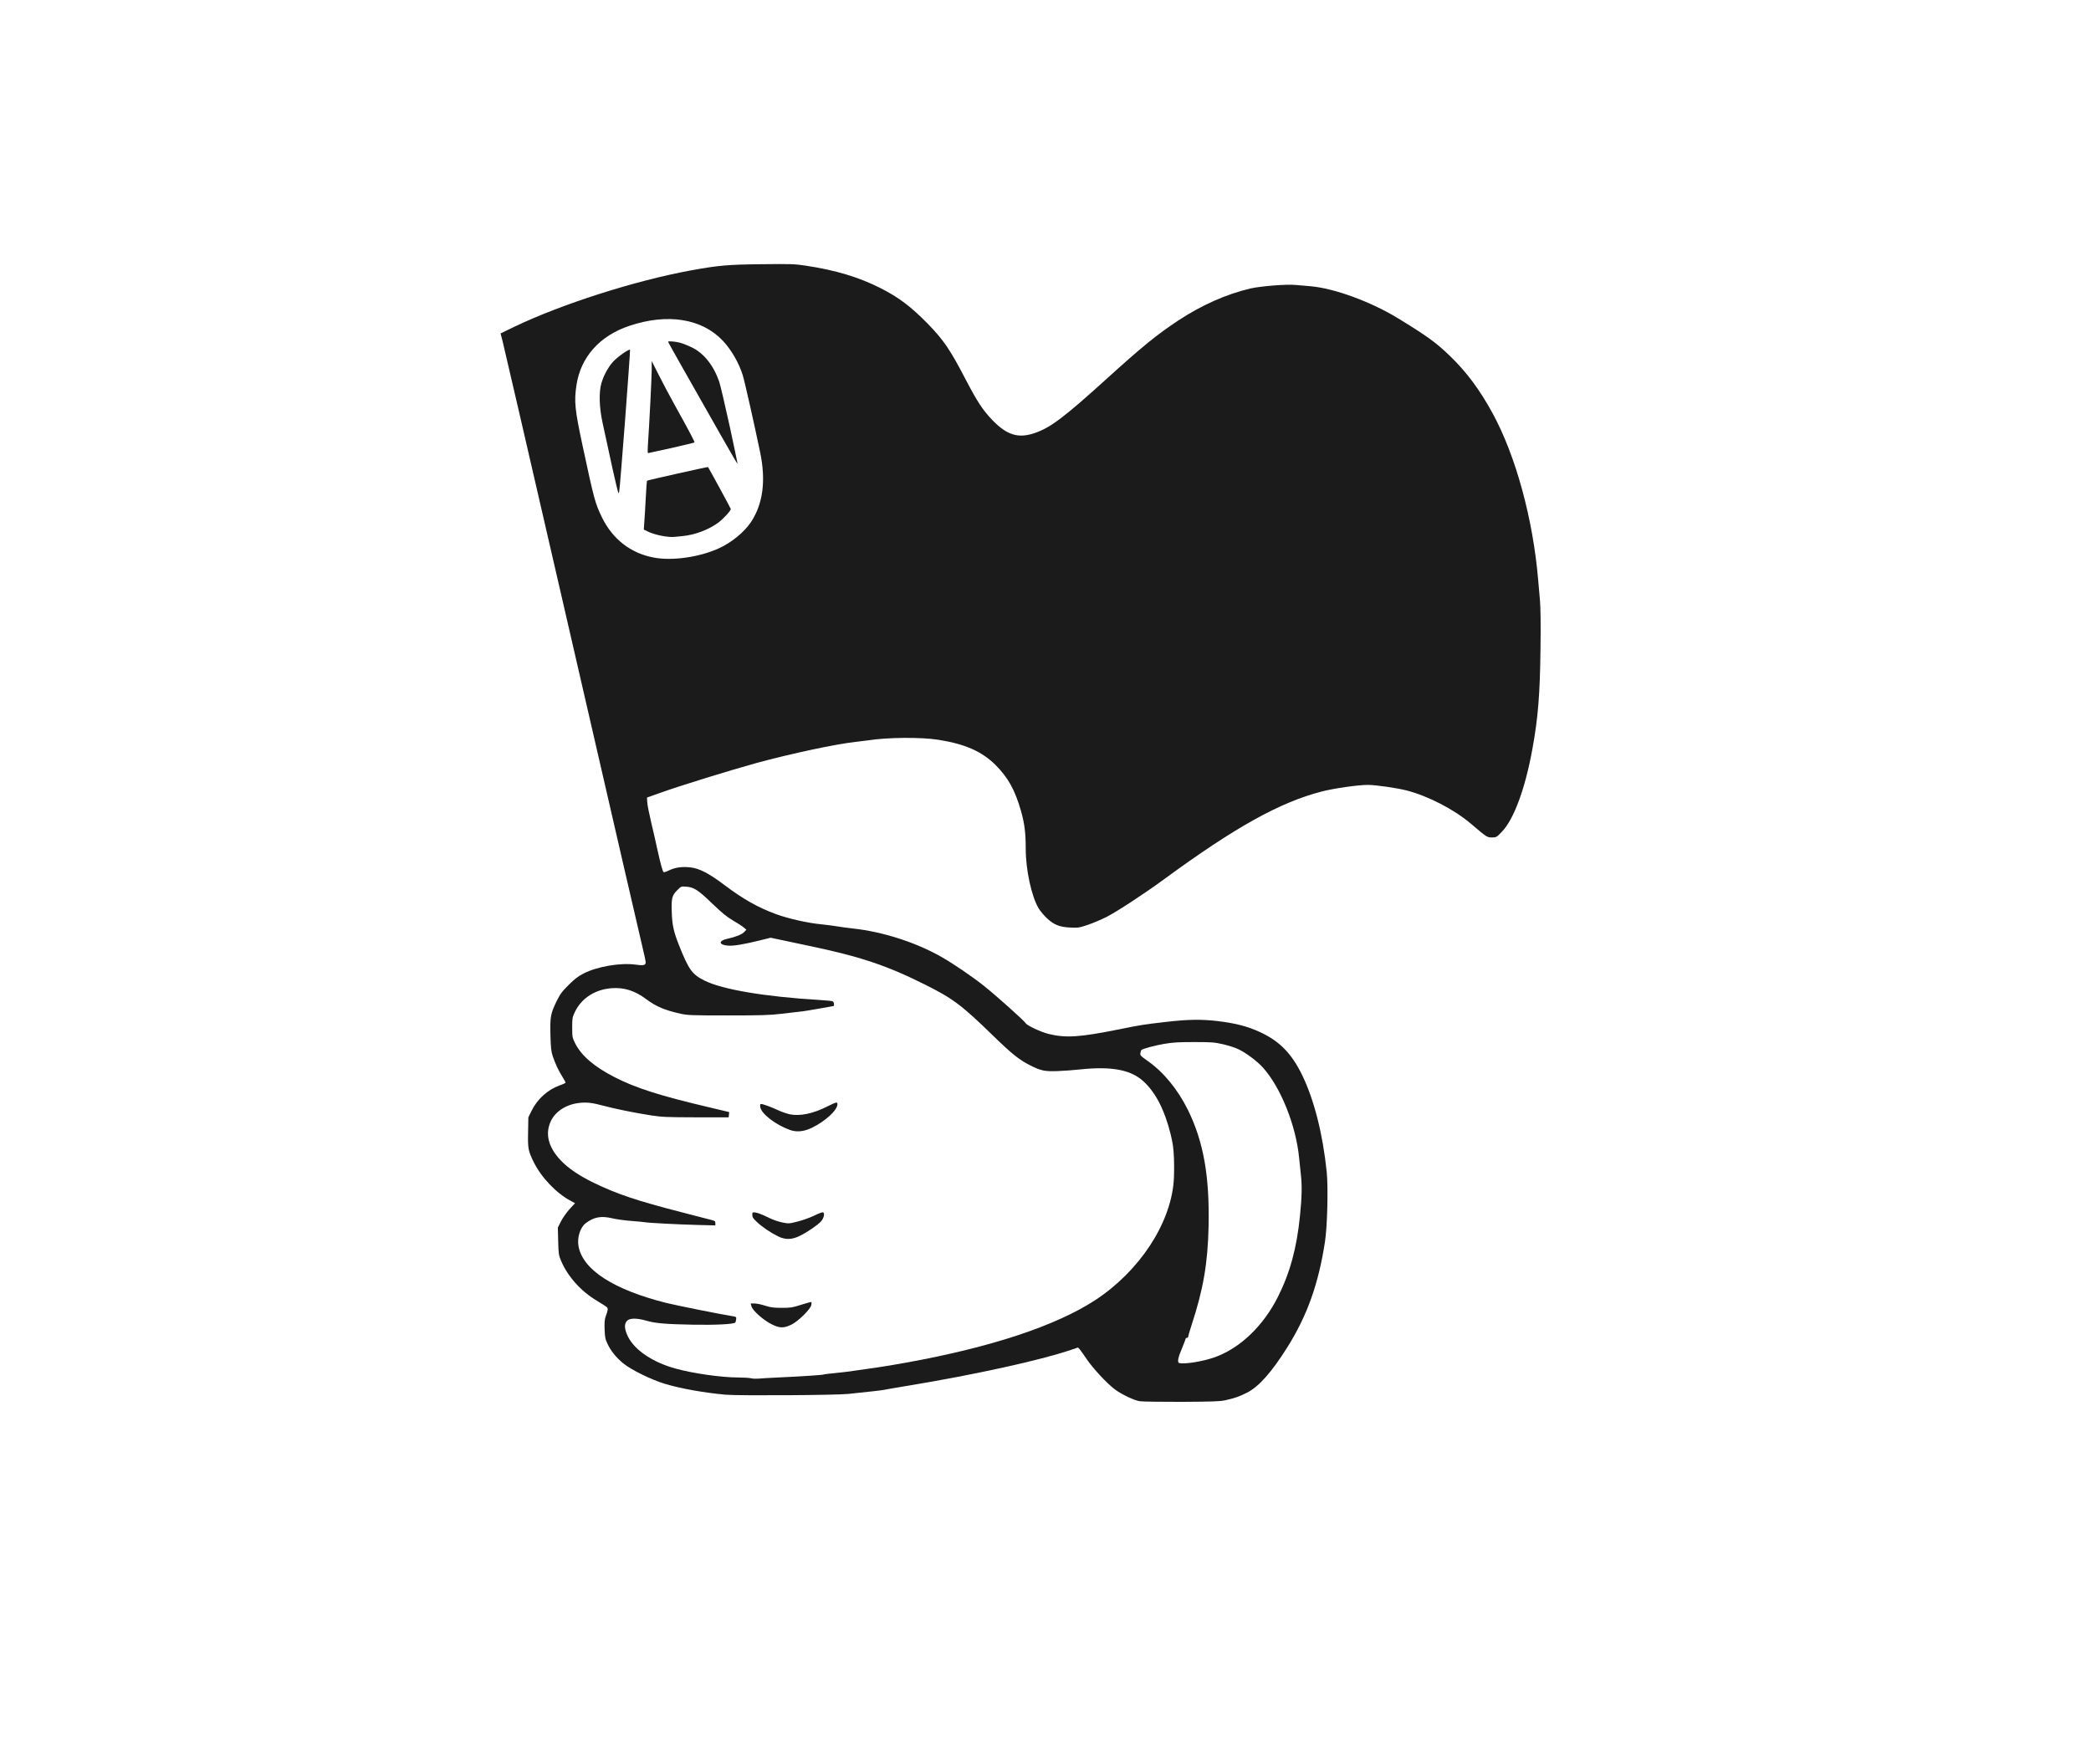 <?xml version="1.0" encoding="utf-8"?>
<!DOCTYPE svg PUBLIC "-//W3C//DTD SVG 1.0//EN" "http://www.w3.org/TR/2001/REC-SVG-20010904/DTD/svg10.dtd">
<svg version="1.0" xmlns="http://www.w3.org/2000/svg" width="2962" height="2499" viewBox="0 0 2962 2499" preserveAspectRatio="xMidYMid meet">
 <rect x="0" y="0" width="2962" height="2499" fill="#808080" stroke="none"/>
 <g fill="#1b1b1b">
  <path d="M1611.32 1988.63 c-8.28 -1.22 -26.19 -9.74 -36.05 -17.17 -11.57 -8.77 -30.69 -29.47 -40.44 -43.85 -4.87 -7.19 -9.38 -13.03 -9.87 -13.03 -0.49 0 -4.14 1.10 -8.16 2.44 -37.63 13.03 -134.95 34.22 -225.80 49.33 -18.39 3.04 -34.35 5.72 -35.32 6.09 -1.71 0.49 -21.92 2.80 -50.54 5.72 -18.03 1.83 -162.23 2.68 -180.86 1.10 -30.08 -2.68 -63.70 -8.65 -86.23 -15.47 -18.88 -5.60 -48.11 -19.97 -58.95 -28.99 -10.23 -8.40 -17.29 -17.17 -22.17 -27.53 -3.53 -7.43 -3.78 -8.89 -4.14 -24.36 -0.37 -12.42 0 -17.78 1.46 -21.80 0.97 -3.04 1.58 -5.85 1.34 -6.21 -0.24 -0.49 -6.33 -4.26 -13.52 -8.65 -22.78 -13.52 -41.04 -33.86 -50.79 -56.27 -3.65 -8.65 -3.78 -9.13 -4.26 -31.67 l-0.49 -22.90 3.65 -7.55 c1.95 -4.14 6.21 -10.84 9.62 -14.86 l6.09 -7.31 -8.65 -5.48 c-10.35 -6.58 -27.40 -23.14 -35.08 -34.10 -6.46 -9.13 -13.15 -22.17 -16.08 -31.30 -1.83 -5.36 -2.07 -10.35 -1.71 -31.06 l0.37 -24.72 4.63 -9.38 c7.79 -16.08 22.29 -29.35 38.61 -35.44 l7.31 -2.80 -4.26 -6.09 c-4.75 -6.70 -10.72 -20.95 -13.40 -32.40 -2.07 -9.01 -2.44 -50.79 -0.49 -59.43 0.61 -3.04 4.02 -11.20 7.43 -18.27 5.36 -11.08 7.55 -14.01 17.29 -23.75 13.15 -13.15 24.48 -19.61 42.26 -24.11 15.71 -4.14 37.63 -6.21 53.10 -5.24 10.60 0.73 12.54 0.49 12.54 -0.97 0 -0.97 -1.71 -8.77 -3.78 -17.42 -4.75 -19.97 -33.37 -144.08 -122.77 -532.60 -39.58 -171.85 -73.32 -317.76 -75.02 -324.21 -4.87 -18.88 -6.21 -16.69 16.69 -27.65 67.35 -32.28 170.63 -65.28 249.43 -79.77 40.19 -7.43 52.13 -8.40 104.38 -8.89 45.43 -0.49 50.42 -0.37 66.38 2.07 41.77 6.21 75.27 16.32 105.84 31.79 25.94 13.15 43.11 26.19 66.99 50.54 22.65 23.26 31.79 36.90 53.71 79.04 16.32 31.30 24.11 43.11 37.39 57 15.95 16.56 30.45 23.87 42.87 21.56 24.60 -4.63 45.06 -19.12 111.07 -78.80 51.27 -46.52 72.34 -63.58 102.55 -83.55 33.37 -21.92 68.33 -37.39 102.31 -45.31 33.49 -7.67 86.96 -6.70 122.52 2.44 40.44 10.47 69.91 24.36 120.45 56.63 20.83 13.28 30.69 21.07 46.77 36.54 23.63 22.90 41.90 47.38 60.29 80.99 32.88 60.17 57.36 149.81 64.67 236.28 0.61 8.04 1.83 21.19 2.56 29.23 2.19 24.11 0.73 123.25 -2.31 154.68 -4.02 41.04 -7.92 64.92 -15.59 96.34 -6.09 25.21 -11.81 41.65 -20.70 60.04 -6.46 13.15 -9.38 17.66 -15.59 23.99 l-7.55 7.79 -9.99 0 -9.87 0 -7.06 -5.72 c-3.90 -3.17 -11.08 -9.13 -15.95 -13.28 -23.99 -20.46 -60.04 -39.22 -90.86 -47.38 -12.18 -3.29 -42.99 -7.92 -52.13 -7.92 -11.20 0 -45.67 5.12 -61.26 9.13 -40.31 10.35 -83.55 30.45 -135.07 62.97 -15.35 9.74 -66.13 44.94 -89.03 61.75 -27.04 19.85 -66.38 45.55 -80.63 52.86 -7.43 3.78 -19.49 8.89 -26.67 11.33 -12.79 4.26 -13.40 4.38 -28.38 3.90 -12.30 -0.49 -16.81 -1.10 -22.41 -3.29 -8.65 -3.41 -20.46 -14.01 -26.31 -23.75 -10.23 -17.05 -18.39 -54.68 -18.39 -84.89 0 -22.17 -1.71 -35.56 -6.70 -53.22 -8.53 -29.72 -18.15 -47.13 -35.81 -64.92 -19.49 -19.37 -43.48 -29.96 -81.11 -35.81 -24.85 -3.90 -64.92 -3.65 -92.81 0.73 -4.14 0.61 -12.06 1.58 -17.66 2.19 -27.89 3.04 -90.74 16.44 -140.43 29.96 -34.83 9.50 -106.57 31.67 -134.22 41.53 -23.14 8.16 -21.68 5.85 -16.69 26.06 5.12 21.19 11.45 48.72 13.88 60.29 1.22 6.09 2.80 12.42 3.53 14.37 l1.34 3.41 4.63 -2.44 c5.97 -3.04 22.17 -4.38 34.47 -2.80 13.03 1.71 26.06 8.40 48.47 25.33 26.43 19.85 47.01 31.42 72.34 40.80 17.05 6.33 45.55 12.79 64.18 14.49 6.33 0.61 16.56 1.95 22.53 2.92 6.09 0.97 16.20 2.44 22.53 3.04 41.90 4.51 88.67 19.49 124.84 39.95 17.66 9.99 45.31 28.86 61.63 42.02 16.93 13.52 56.88 49.33 58.46 52.37 1.58 2.92 21.56 12.42 31.54 14.98 10.47 2.80 33.49 3.65 47.01 1.95 5.97 -0.85 25.94 -4.38 44.33 -8.04 41.17 -8.04 36.66 -7.31 68.81 -10.96 77.22 -8.77 132.75 2.19 169.78 33.61 31.67 26.92 56.39 95.24 64.79 179.28 2.19 22.90 0.85 84.89 -2.44 106.20 -10.96 70.40 -33.13 124.72 -72.34 177.09 -21.80 29.23 -38.36 40.44 -69.06 47.13 -7.55 1.58 -18.76 1.95 -65.16 2.19 -30.81 0.12 -59.07 -0.24 -62.72 -0.73z m-512.14 -41.29 c29.96 -1.10 62.36 -3.17 63.82 -4.02 0.49 -0.37 7.55 -1.22 15.47 -1.95 7.92 -0.73 21.31 -2.31 29.72 -3.65 8.40 -1.22 21.80 -3.17 29.84 -4.26 8.04 -1.10 28.01 -4.38 44.45 -7.43 118.87 -21.68 209.85 -51.88 265.26 -88.06 62.24 -40.80 106.57 -107.79 111.07 -168.20 2.80 -37.27 -3.53 -70.15 -19.85 -102.91 -20.70 -41.90 -48.35 -54.56 -105.59 -48.23 -8.40 0.85 -24.11 1.83 -34.95 2.19 -22.53 0.61 -27.28 -0.24 -42.87 -8.16 -15.47 -7.79 -25.94 -16.20 -51.76 -41.29 -45.31 -44.09 -57.36 -53.22 -96.95 -72.95 -54.08 -27.04 -94.88 -40.68 -165.03 -55.05 -16.69 -3.53 -34.71 -7.31 -39.95 -8.53 l-9.62 -2.31 -11.08 2.92 c-28.50 7.31 -53.35 9.99 -60.53 6.33 -2.31 -1.10 -3.17 -2.68 -3.41 -6.09 -0.49 -6.09 0.97 -7.67 8.65 -9.38 10.35 -2.31 21.31 -6.09 22.78 -7.92 1.58 -1.83 2.56 -1.10 -14.49 -11.08 -7.43 -4.38 -15.22 -10.72 -28.74 -23.75 -18.03 -17.17 -24.72 -22.04 -33.13 -23.75 -3.41 -0.61 -4.51 -0.12 -9.26 4.63 -7.31 7.43 -8.65 11.81 -7.79 27.65 0.73 14.49 3.41 26.06 10.47 43.72 13.76 34.47 18.39 40.80 36.05 49.57 25.33 12.67 85.50 22.78 162.59 27.40 9.01 0.61 17.42 1.34 18.63 1.83 1.58 0.73 2.07 2.31 2.07 7.43 0 3.65 -0.12 6.58 -0.24 6.58 -0.24 0 -9.13 1.58 -19.85 3.53 -10.72 1.95 -23.02 4.02 -27.40 4.38 -4.38 0.49 -16.69 1.83 -27.28 3.17 -16.69 1.95 -27.89 2.31 -79.17 2.31 -55.05 0 -60.65 -0.24 -70.76 -2.44 -22.29 -4.99 -34.59 -10.23 -48.72 -20.70 -20.70 -15.47 -39.70 -19.12 -60.17 -11.45 -16.20 6.09 -26.67 15.35 -33.49 29.72 -3.29 6.94 -3.78 9.13 -3.78 18.27 0 9.26 0.49 11.20 3.90 18.27 8.89 17.90 27.04 33.61 56.39 48.60 29.35 15.10 64.06 26.19 131.90 42.14 l30.20 7.19 -0.37 7.31 -0.37 7.43 -49.94 0 c-45.79 -0.12 -51.40 -0.24 -67.59 -2.80 -23.63 -3.65 -51.40 -9.38 -65.04 -13.15 -15.10 -4.26 -23.02 -5.24 -32.40 -4.02 -20.10 2.80 -36.17 16.56 -40.19 34.35 -2.31 10.60 4.14 25.45 17.29 39.34 10.72 11.20 25.82 21.56 46.65 31.67 33.13 16.08 61.02 25.45 125.45 42.02 20.83 5.36 39.83 10.35 42.38 10.96 l4.51 1.22 0 6.70 0 6.82 -28.26 -0.61 c-29.84 -0.61 -75.63 -2.92 -78.80 -3.90 -1.10 -0.24 -9.62 -1.10 -19 -1.83 -9.38 -0.61 -21.56 -2.31 -27.04 -3.65 -9.13 -2.19 -10.47 -2.19 -15.95 -0.61 -19.73 5.85 -29.47 23.51 -22.65 40.92 11.94 30.33 53.47 54.93 122.28 72.22 14.86 3.65 77.95 16.32 93.17 18.63 l6.09 0.97 -0.24 7.19 c-0.12 4.02 -0.73 7.67 -1.22 8.16 -2.56 2.44 -27.40 3.78 -63.21 3.17 -41.90 -0.73 -57.97 -1.95 -70.52 -5.72 -11.08 -3.17 -16.20 -3.17 -19.73 0.24 -3.78 3.53 -3.53 5.24 1.46 15.35 9.62 19.12 35.32 36.29 67.59 45.06 24.72 6.82 64.06 12.42 88.30 12.54 7.43 0 15.59 0.49 18.27 0.97 2.68 0.49 5.36 0.61 6.09 0.24 0.61 -0.37 12.18 -0.97 25.58 -1.46z m594.47 -22.29 c30.94 -6.33 50.91 -16.69 73.56 -38.12 39.22 -36.90 63.21 -94.15 70.64 -168.44 2.68 -26.79 2.92 -36.29 1.22 -51.15 -0.61 -5.72 -1.71 -16.20 -2.44 -23.38 -4.38 -45.79 -25.94 -99.87 -51.15 -127.88 -8.04 -9.01 -23.99 -21.07 -34.71 -26.06 -4.63 -2.31 -14.62 -5.48 -22.17 -7.19 -12.06 -2.68 -16.44 -3.04 -37.27 -3.04 -26.06 0 -46.16 2.56 -62.11 7.92 -9.26 3.17 -10.60 4.02 -8.65 5.24 29.72 19.97 49.69 42.99 66.01 76 11.94 24.48 18.63 45.79 23.99 77.09 4.63 27.04 5.85 49.81 5.12 90.74 -1.10 55.90 -7.06 92.08 -23.99 143.47 -2.68 8.28 -4.87 15.83 -4.87 16.81 0 0.97 -0.73 1.71 -1.58 1.71 -0.97 0 -2.31 1.83 -3.04 4.02 -0.61 2.07 -3.04 8.16 -5.24 13.40 -3.53 8.04 -3.78 9.62 -2.31 10.60 2.56 1.58 2.68 1.58 19 -1.71z m-721.50 -1139.37 c48.84 -8.40 83.06 -32.15 97.19 -67.35 8.89 -22.41 9.99 -43.60 3.78 -74.05 -8.04 -38.85 -22.04 -100.72 -24.60 -109 -5.24 -17.17 -16.08 -35.93 -27.89 -48.60 -19.61 -20.95 -49.45 -32.52 -79.17 -30.81 -20.22 1.22 -47.99 8.28 -63.58 16.20 -41.04 20.83 -62.97 60.04 -58.34 104.86 1.83 17.90 22.65 115.58 28.26 132.27 4.38 13.03 14.01 31.54 21.19 40.44 24.72 30.81 60.29 43.36 103.16 36.05z"/>
  <path d="M1089.31 1879.38 c-12.54 -6.33 -26.67 -19 -28.50 -25.45 -0.61 -2.44 -1.22 -5.97 -1.22 -7.79 l0 -3.41 9.13 0 c6.33 0 11.94 0.97 18.51 3.04 14.49 4.63 27.04 4.26 44.09 -1.22 7.19 -2.31 15.10 -4.26 17.54 -4.26 l4.51 0 0 5.60 c0 8.04 -2.68 12.67 -12.67 22.17 -11.69 11.08 -20.34 15.35 -32.40 15.83 -8.65 0.37 -9.62 0.12 -19 -4.51z"/>
  <path d="M1098.69 1755.03 c-10.35 -4.99 -22.29 -13.03 -30.20 -20.46 l-6.46 -5.97 0 -7.67 0 -7.55 8.28 0.49 c6.94 0.37 10.23 1.34 19.73 6.21 6.33 3.17 14.86 6.46 19 7.43 6.94 1.58 8.16 1.46 18.63 -1.22 6.09 -1.46 15.71 -4.99 21.31 -7.67 7.92 -3.90 11.57 -4.99 16.56 -4.99 l6.33 0 -0.85 8.28 c-0.73 6.82 -1.46 8.77 -4.63 12.18 -4.99 5.12 -18.88 14.74 -28.86 19.85 -6.94 3.53 -9.26 4.02 -19.49 4.38 -10.96 0.49 -12.06 0.24 -19.37 -3.29z"/>
  <path d="M1115.01 1604.13 c-13.52 -4.99 -27.04 -13.40 -35.93 -22.53 -4.99 -5.24 -5.36 -6.09 -5.85 -13.52 l-0.49 -7.92 5.36 0 c6.09 0 14.25 2.56 27.89 8.89 20.83 9.62 33.98 8.40 63.09 -5.72 7.55 -3.65 13.15 -5.60 16.20 -5.60 l4.63 0 0 6.46 c0 5.12 -0.73 7.67 -3.65 12.18 -4.38 6.94 -19.73 18.63 -32.76 24.85 -8.40 4.14 -10.35 4.51 -20.83 4.87 -8.89 0.24 -13.03 -0.24 -17.66 -1.95z"/>
  <path d="M940.24 763.64 c-9.13 -0.97 -20.46 -4.02 -27.04 -7.43 -3.90 -2.07 -4.63 -2.92 -4.63 -6.33 0 -8.28 3.78 -71.98 4.26 -72.59 1.22 -1.10 85.50 -19.61 89.52 -19.61 l4.26 0 16.20 29.35 c18.63 34.22 18.88 35.08 11.33 44.58 -13.52 17.17 -38.49 28.86 -68.33 32.03 -12.54 1.34 -13.76 1.34 -25.58 0z"/>
  <path d="M868.63 687.76 c-2.19 -8.89 -6.33 -27.65 -9.26 -41.65 -3.04 -14.13 -7.19 -33.49 -9.38 -43.24 -3.41 -15.47 -3.90 -19.97 -4.02 -36.54 0 -14.74 0.49 -20.58 2.19 -26.79 2.92 -10.60 9.26 -22.29 16.20 -30.33 7.55 -8.65 22.41 -18.39 27.89 -18.39 4.14 0 4.14 0 4.14 5.85 0 6.33 -14.13 193.89 -15.35 202.18 -0.61 4.87 -0.85 5.12 -4.63 5.12 l-3.90 0 -3.90 -16.20z"/>
  <path d="M1019.53 623.82 c-11.69 -20.58 -33.74 -59.43 -49.08 -86.47 -21.56 -38 -27.77 -49.94 -27.77 -53.22 l0 -4.26 8.28 0 c10.72 0 20.46 2.56 32.64 8.53 17.29 8.40 31.06 25.82 38.97 48.96 3.65 10.84 26.06 113.51 26.06 119.60 0 4.14 -0.24 4.38 -3.90 4.38 -4.02 -0.12 -4.26 -0.49 -25.21 -37.51z"/>
  <path d="M913.45 641.60 c0 -2.19 1.34 -27.53 3.04 -56.39 1.71 -28.74 3.04 -57.97 3.04 -64.79 l0 -12.54 4.02 0 c3.65 0.12 4.14 0.61 8.77 10.60 2.68 5.85 10.47 20.95 17.42 33.49 6.82 12.54 18.15 33.49 25.21 46.28 9.74 18.03 12.79 24.60 12.79 28.01 0 3.78 -0.49 4.75 -2.68 5.24 -25.70 6.09 -63.58 14.01 -66.99 14.01 -4.38 0 -4.63 -0.24 -4.63 -3.90z"/>
 </g>
 <g fill="#ffffff">
  <path d="M0 1249.59 l0 -1249.59 1481 0 1481 0 0 1249.59 0 1249.59 -1481 0 -1481 0 0 -1249.59z m1735.55 733.92 c13.28 -2.92 20.10 -5.24 31.06 -10.84 16.81 -8.65 34.83 -28.99 57 -64.31 27.89 -44.33 44.21 -89.88 53.22 -149.07 3.41 -21.44 4.75 -76.61 2.56 -98.90 -5.48 -53.71 -17.78 -102.43 -34.83 -137.50 -14.74 -30.45 -32.15 -48.23 -59.68 -60.90 -18.03 -8.28 -34.35 -12.54 -60.90 -15.71 -22.41 -2.56 -41.04 -2.31 -71.86 1.22 -32.40 3.78 -35.08 4.14 -65.65 10.35 -57.24 11.45 -76.24 12.79 -101.33 6.70 -10.11 -2.44 -30.45 -11.94 -32.03 -14.98 -1.58 -3.04 -41.53 -38.85 -58.46 -52.37 -16.32 -13.15 -43.97 -32.03 -61.63 -42.02 -36.17 -20.46 -82.94 -35.44 -124.84 -39.95 -6.33 -0.61 -16.44 -2.07 -22.53 -3.04 -5.97 -0.97 -16.20 -2.31 -22.53 -2.92 -18.63 -1.71 -47.13 -8.16 -64.18 -14.49 -25.33 -9.38 -45.92 -20.95 -72.34 -40.80 -22.04 -16.69 -35.44 -23.63 -47.86 -25.21 -11.69 -1.46 -21.80 -0.24 -30.45 3.90 -4.02 1.95 -7.67 3.17 -8.16 2.80 -1.46 -0.85 -4.26 -11.08 -8.53 -30.33 -1.95 -9.38 -6.09 -27.16 -9.01 -39.58 -2.92 -12.42 -5.60 -25.45 -5.72 -29.11 l-0.37 -6.70 19.85 -7.06 c26.79 -9.62 99.02 -31.91 134.82 -41.77 49.69 -13.52 112.54 -26.92 140.43 -29.96 5.60 -0.61 13.52 -1.58 17.66 -2.19 27.89 -4.38 75.39 -4.75 100.11 -0.85 37.76 5.97 61.63 16.56 81.11 35.93 17.66 17.78 27.28 35.20 35.81 64.92 4.99 17.66 6.70 31.06 6.70 53.22 0 30.20 8.16 67.84 18.39 84.89 2.31 3.78 7.55 9.99 11.69 13.88 9.87 9.26 17.78 12.42 33.25 13.15 10.96 0.49 12.54 0.24 24.85 -3.90 7.19 -2.44 19.24 -7.55 26.67 -11.33 14.25 -7.31 53.59 -33.01 80.63 -52.86 100.97 -74.05 164.54 -109.37 224.10 -124.72 17.05 -4.38 51.76 -9.38 65.28 -9.26 11.33 0 42.02 4.51 55.42 8.04 30.81 8.16 66.86 26.92 90.86 47.38 22.04 18.76 22.41 19 29.23 19 6.21 0 6.58 -0.24 13.88 -7.79 17.05 -17.42 33.25 -61.14 43.48 -117.65 8.04 -44.21 10.72 -77.22 11.45 -141.89 0.49 -34.83 0.12 -58.70 -0.73 -68.20 -0.73 -8.04 -1.95 -21.19 -2.56 -29.23 -7.31 -86.47 -31.79 -176.11 -64.67 -236.28 -18.39 -33.61 -36.66 -58.10 -60.29 -80.99 -19.73 -19 -31.79 -27.77 -73.56 -53.35 -38.73 -23.63 -90.37 -42.51 -124.11 -45.43 -7.06 -0.61 -16.69 -1.46 -21.31 -1.83 -12.42 -1.22 -49.08 1.71 -63.45 4.99 -33.98 7.92 -68.93 23.38 -102.31 45.31 -30.20 19.97 -51.27 37.03 -102.55 83.55 -59.07 53.47 -77.95 67.72 -99.63 75.51 -24.11 8.65 -40.44 3.78 -61.63 -18.27 -13.28 -13.88 -21.07 -25.70 -37.39 -57 -21.92 -42.14 -31.06 -55.78 -53.71 -79.04 -23.87 -24.36 -41.04 -37.39 -66.99 -50.54 -30.57 -15.47 -64.06 -25.58 -105.84 -31.79 -15.95 -2.44 -21.07 -2.56 -62.72 -2.07 -48.23 0.49 -61.38 1.71 -100.72 8.89 -78.68 14.49 -182.08 47.50 -249.31 79.65 l-19.61 9.50 2.92 11.33 c1.71 6.33 35.32 152 74.90 323.85 95.97 417.02 118.26 513.60 123.38 535.04 2.44 9.99 4.38 19.12 4.38 20.34 0 4.51 -2.80 5.24 -14.62 3.53 -21.44 -2.92 -54.56 2.80 -73.56 12.67 -7.43 3.78 -12.54 7.67 -20.95 16.08 -9.74 9.74 -11.94 12.67 -17.42 23.75 -8.16 17.05 -9.01 21.44 -8.40 47.26 0.49 18.15 0.97 22.90 3.29 30.08 3.41 10.11 8.28 20.70 14.13 29.84 2.31 3.65 4.14 7.06 3.90 7.67 -0.12 0.49 -3.90 2.19 -8.28 3.78 -16.69 5.85 -31.67 19.37 -39.70 35.81 l-4.63 9.38 -0.37 20.95 c-0.49 23.38 0.12 26.55 7.92 42.38 10.96 22.17 32.28 44.45 52.98 55.29 l5.60 3.04 -7.92 8.53 c-4.38 4.99 -9.62 12.42 -12.06 17.29 l-4.38 8.65 0.49 19.37 c0.49 18.39 0.73 19.73 4.26 28.13 9.62 22.29 28.01 42.75 50.67 56.27 7.19 4.26 13.64 8.53 14.37 9.38 1.46 1.83 1.10 4.38 -1.95 12.67 -1.58 4.26 -1.95 8.40 -1.58 18.27 0.37 11.20 0.85 13.76 4.14 20.70 4.87 10.23 11.94 19 22.17 27.53 10.84 9.01 40.07 23.38 58.95 28.99 22.53 6.82 56.15 12.79 86.23 15.47 18.51 1.58 155.41 0.73 173.55 -1.10 28.26 -2.92 48.84 -5.24 50.54 -5.72 0.97 -0.37 16.93 -3.04 35.32 -6.09 94.15 -15.59 186.46 -35.93 229.21 -50.42 l10.47 -3.53 2.44 2.56 c1.22 1.46 5.85 7.92 10.11 14.25 8.77 12.91 28.13 33.74 39.34 42.26 9.87 7.43 27.77 15.95 35.93 17.05 3.65 0.61 30.20 0.85 59.07 0.85 43.36 -0.24 54.08 -0.61 61.63 -2.19z"/>
  <path d="M1063.86 1952.34 c-2.68 -0.61 -10.84 -1.10 -18.27 -1.10 -24.24 -0.12 -63.58 -5.72 -88.30 -12.54 -32.28 -8.77 -57.97 -25.94 -67.59 -45.06 -5.36 -10.84 -5.85 -18.51 -1.22 -22.90 4.02 -3.78 13.52 -3.78 26.92 0 13.28 3.78 27.16 4.99 66.62 5.72 31.79 0.61 57.24 -0.73 59.56 -3.04 0.37 -0.49 0.97 -2.44 1.22 -4.51 0.37 -3.53 0.12 -3.65 -5.72 -4.63 -15.22 -2.31 -78.31 -14.98 -93.17 -18.63 -74.54 -18.76 -117.90 -46.65 -124.35 -79.90 -2.31 -12.54 2.07 -26.92 10.23 -33.13 11.33 -8.65 21.68 -10.60 37.15 -6.94 6.09 1.46 18.39 3.17 27.28 3.78 8.89 0.73 17.54 1.46 19.24 1.83 4.51 0.97 47.01 3.17 75.27 3.90 l24.60 0.61 0 -3.17 c0 -2.56 -0.73 -3.29 -4.51 -4.26 -2.56 -0.61 -21.56 -5.60 -42.38 -10.96 -64.43 -16.56 -92.32 -25.94 -125.45 -42.02 -20.83 -10.11 -35.93 -20.46 -46.65 -31.67 -17.54 -18.51 -22.41 -37.39 -14.25 -55.17 6.09 -13.52 20.83 -23.51 38.36 -25.94 11.45 -1.71 20.22 -0.73 36.78 3.78 15.95 4.26 43.11 9.87 66.74 13.52 15.95 2.44 22.04 2.68 63.94 2.80 l46.28 0 0.37 -3.78 0.37 -3.65 -30.20 -7.19 c-67.84 -15.95 -102.55 -27.04 -131.90 -42.14 -29.35 -14.98 -47.50 -30.69 -56.39 -48.60 -3.65 -7.55 -3.90 -8.53 -3.90 -21.92 0 -13.15 0.24 -14.49 3.78 -21.92 9.38 -19.61 28.74 -32.03 52.25 -33.74 17.66 -1.22 32.76 3.53 48.72 15.47 14.13 10.60 26.43 15.71 48.72 20.70 9.99 2.19 15.71 2.44 67.11 2.44 47.62 0 58.95 -0.37 75.51 -2.31 10.60 -1.34 22.90 -2.68 27.28 -3.17 4.38 -0.37 16.69 -2.44 27.40 -4.38 10.72 -1.95 19.61 -3.53 19.85 -3.53 0.12 0 0.24 -1.34 0.24 -2.92 0 -1.58 -0.97 -3.29 -2.07 -3.78 -1.22 -0.49 -9.62 -1.22 -18.63 -1.83 -77.09 -4.63 -137.26 -14.74 -162.59 -27.40 -17.66 -8.77 -22.29 -15.10 -36.05 -49.57 -7.79 -19.49 -9.87 -28.99 -10.47 -47.13 -0.73 -19.73 0.24 -23.99 7.79 -31.42 5.36 -5.48 5.60 -5.48 12.42 -4.99 11.08 0.73 16.93 4.51 37.15 23.99 14.37 13.76 21.07 19.12 29.23 23.87 5.85 3.41 12.54 7.67 14.86 9.62 l4.26 3.53 -3.29 3.41 c-3.29 3.41 -11.81 6.82 -24.48 9.62 -12.18 2.80 -11.20 8.53 1.71 9.50 7.92 0.61 21.19 -1.58 44.70 -7.31 l15.71 -3.90 9.26 1.95 c5.12 1.10 24.97 5.36 44.21 9.38 72.95 15.22 111.07 27.89 165.39 55.17 39.58 19.73 51.64 28.86 96.95 72.95 25.82 25.09 36.29 33.49 51.76 41.29 15.10 7.67 20.83 8.89 39.22 8.16 8.89 -0.37 22.90 -1.34 31.30 -2.31 44.82 -4.75 72.34 0.37 90.25 17.05 17.17 15.83 29.72 40.44 38.12 74.05 3.41 14.01 4.26 20.10 4.87 35.20 0.37 10.11 0.24 24.60 -0.37 32.28 -4.87 60.77 -48.96 127.40 -111.20 168.20 -55.42 36.17 -146.39 66.38 -265.26 88.06 -16.44 3.04 -36.42 6.33 -44.45 7.43 -8.04 1.10 -21.44 3.04 -29.84 4.26 -8.40 1.34 -21.80 2.92 -29.72 3.65 -7.92 0.73 -14.98 1.58 -15.47 1.95 -1.34 0.73 -31.06 2.68 -63.21 4.14 -13.03 0.61 -26.19 1.34 -29.23 1.71 -3.04 0.24 -7.67 0.12 -10.35 -0.49z m57.49 -76.12 c9.26 -4.51 26.43 -21.44 27.77 -27.16 0.49 -2.19 0.61 -4.38 0.24 -4.75 -0.37 -0.24 -6.82 1.46 -14.37 3.90 -12.54 4.02 -14.98 4.38 -27.53 4.38 -11.33 0 -15.47 -0.49 -23.51 -3.04 -5.48 -1.83 -12.30 -3.17 -15.22 -3.17 l-5.36 0 1.10 4.02 c1.71 6.09 16.56 19.37 28.38 25.33 11.81 5.85 17.05 5.97 28.50 0.49z m12.54 -126.06 c9.99 -4.99 23.87 -14.49 28.86 -19.73 4.63 -4.99 6.21 -13.15 2.44 -13.15 -1.34 0 -6.94 2.19 -12.54 4.99 -5.60 2.68 -15.83 6.33 -22.65 8.04 -12.42 3.17 -12.67 3.17 -22.29 1.22 -6.09 -1.22 -14.01 -4.14 -20.95 -7.67 -6.09 -3.04 -13.40 -5.85 -16.08 -6.21 -4.99 -0.73 -4.99 -0.61 -4.99 3.29 0 3.29 1.22 5.12 6.46 9.99 7.92 7.43 19.85 15.47 30.20 20.46 10.47 5.12 19.85 4.75 31.54 -1.22z m16.08 -152.61 c19.24 -9.26 36.29 -24.97 36.29 -33.49 0 -3.53 -1.46 -3.17 -14.86 3.53 -19.97 9.99 -38.36 13.76 -52.61 10.84 -4.02 -0.85 -11.45 -3.41 -16.44 -5.72 -10.47 -4.87 -21.56 -8.89 -24.24 -8.89 -1.34 0 -1.58 0.97 -1.10 4.51 1.58 9.38 21.31 24.72 41.65 32.15 9.50 3.53 19.97 2.56 31.30 -2.92z"/>
  <path d="M1670.51 1930.78 c-3.17 -0.85 -1.83 -7.79 4.26 -21.92 2.56 -6.21 4.75 -11.81 4.75 -12.54 0 -0.61 0.85 -1.22 1.83 -1.22 0.97 0 1.83 -0.73 1.83 -1.71 0 -0.97 2.19 -8.53 4.87 -16.81 16.44 -49.94 22.90 -87.45 23.99 -139.82 1.46 -70.76 -7.19 -119.48 -29.11 -164.18 -14.49 -29.23 -34.22 -53.47 -56.76 -69.42 -10.84 -7.67 -11.33 -8.28 -10.72 -11.69 0.49 -1.95 0.97 -3.78 1.22 -4.02 1.71 -1.83 19.85 -6.70 32.40 -8.77 12.06 -2.07 20.10 -2.56 42.26 -2.56 24.72 0 28.62 0.24 40.92 3.04 7.55 1.71 17.54 4.87 22.17 7.19 10.72 4.99 26.67 17.05 34.71 26.06 25.21 28.01 46.77 82.09 51.15 127.88 0.73 7.19 1.83 17.66 2.44 23.38 1.83 15.47 1.46 32.15 -1.22 58.46 -4.51 45.43 -14.13 80.75 -31.18 114.73 -20.70 41.29 -53.59 72.83 -89.40 85.62 -17.05 6.09 -42.63 10.23 -50.42 8.28z"/>
  <path d="M926.23 789.83 c-32.88 -6.09 -58.58 -26.19 -73.68 -57.24 -9.50 -19.85 -10.84 -24.36 -27.40 -101.70 -10.84 -50.54 -12.06 -62.48 -8.53 -85.50 5.97 -39.58 32.88 -69.79 74.78 -83.79 54.32 -18.27 103.16 -10.35 132.88 21.44 11.81 12.67 22.65 31.42 27.89 48.60 2.56 8.04 15.95 67.47 24.60 109 8.40 40.19 4.02 73.20 -12.91 98.77 -9.74 14.62 -28.01 29.47 -46.28 37.63 -27.40 12.30 -65.40 17.66 -91.34 12.79z m40.56 -30.45 c18.03 -1.71 37.63 -9.26 51.27 -19.49 6.94 -5.36 17.17 -16.44 17.17 -18.88 0 -0.73 -31.18 -58.10 -32.28 -59.43 -0.37 -0.49 -85.74 18.63 -86.47 19.37 -0.24 0.37 -1.10 11.20 -1.71 24.24 -0.73 13.03 -1.58 28.50 -2.07 34.35 l-0.73 10.60 4.75 2.31 c9.87 5.12 28.99 9.01 38.73 8.04 2.07 -0.24 7.06 -0.73 11.33 -1.10z m-81.24 -165.39 c4.02 -53.47 7.19 -97.80 6.94 -98.41 -0.73 -2.19 -18.39 10.35 -24.48 17.29 -7.06 8.04 -13.28 19.85 -16.20 30.33 -3.65 13.15 -2.92 34.35 1.83 56.02 2.19 9.74 6.33 29.11 9.38 43.24 2.92 14.01 7.19 32.88 9.38 42.02 3.65 15.47 3.90 16.20 4.75 11.57 0.61 -2.68 4.26 -48.60 8.40 -102.06z m147.98 9.26 c-6.46 -29.35 -13.03 -57.36 -14.62 -62.24 -7.92 -23.14 -21.68 -40.56 -38.97 -48.96 -5.48 -2.68 -13.15 -5.72 -17.17 -6.70 -6.94 -1.71 -16.44 -2.44 -16.44 -1.22 0 0.49 19.49 35.20 76.85 136.04 11.69 20.46 21.31 37.15 21.56 36.90 0.24 -0.12 -4.87 -24.36 -11.20 -53.83z m-82.58 31.42 c17.66 -4.02 32.40 -7.55 32.76 -7.92 0.73 -0.73 -7.55 -16.32 -27.65 -52.49 -7.43 -13.40 -17.90 -33.01 -23.14 -43.60 l-9.74 -19.24 0 12.42 c0 10.96 -3.53 80.02 -5.48 108.03 -0.37 5.48 -0.24 9.99 0.24 9.99 0.49 0 15.35 -3.29 33.01 -7.19z"/>
 </g>
</svg>